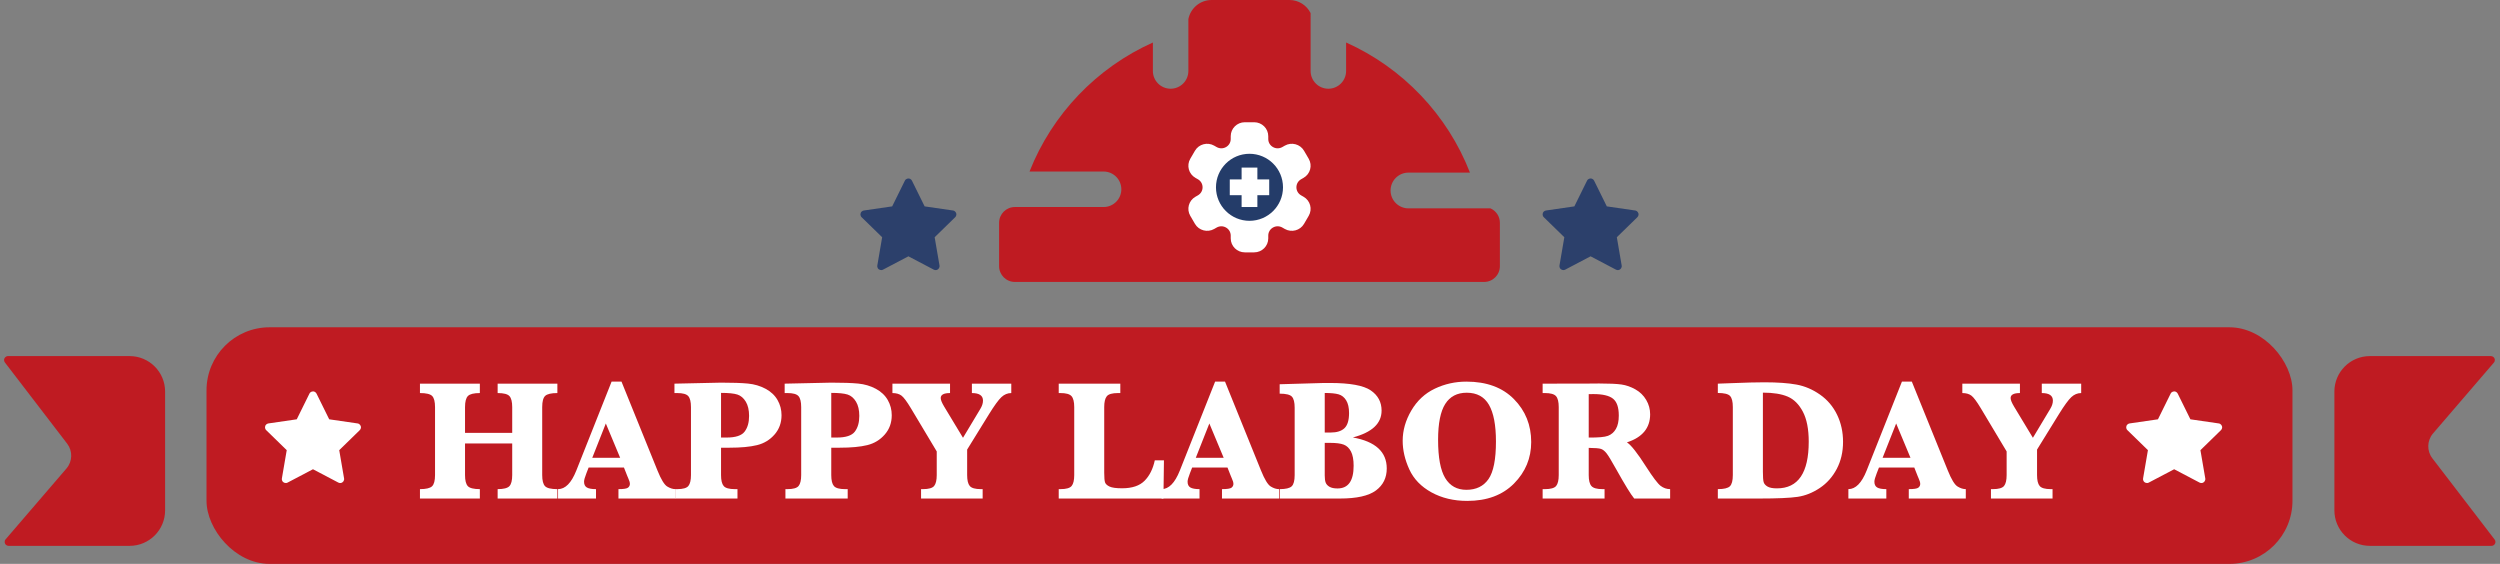 <?xml version="1.0" encoding="UTF-8"?><svg width="634px" height="143px" version="1.1" xmlns="http://www.w3.org/2000/svg" xmlns:xlink="http://www.w3.org/1999/xlink"><rect width="100%" height="100%" fill="#808080" stroke="none"/><title>编组 2备份 2</title><g id="页面-1" stroke="none" stroke-width="1" fill="none" fill-rule="evenodd"><g id="编组-2备份-2"><rect id="矩形" fill="#BF1B22" x="52.371" y="83" width="529" height="60" rx="16"/><g id="Happy-Labor-Day" transform="translate(106.501, 96.78)" fill="#FFFFFF" fill-rule="nonzero"><path d="M11.43,15.684 L11.43,23.697 C11.43,25.058 11.666,25.993 12.139,26.501 C12.611,27.009 13.628,27.264 15.189,27.264 L15.189,29.648 L0,29.648 L0,27.264 C1.533,27.264 2.553,27.024 3.062,26.544 C3.57,26.064 3.824,25.115 3.824,23.697 L3.824,6.467 C3.824,5.092 3.584,4.154 3.104,3.652 C2.625,3.151 1.59,2.9 0,2.9 L0,0.516 L15.189,0.516 L15.189,2.9 C13.671,2.9 12.665,3.147 12.171,3.642 C11.677,4.136 11.43,5.077 11.43,6.467 L11.43,12.998 L23.396,12.998 L23.396,6.467 C23.396,5.12 23.164,4.189 22.698,3.674 C22.233,3.158 21.234,2.9 19.701,2.9 L19.701,0.516 L34.848,0.516 L34.848,2.9 C33.301,2.9 32.273,3.137 31.765,3.609 C31.256,4.082 31.002,5.035 31.002,6.467 L31.002,23.697 C31.002,25.087 31.245,26.028 31.732,26.522 C32.219,27.017 33.258,27.264 34.848,27.264 L34.848,29.648 L19.701,29.648 L19.701,27.264 C21.205,27.264 22.197,27.013 22.677,26.512 C23.157,26.01 23.396,25.072 23.396,23.697 L23.396,15.684 L11.43,15.684 Z" id="路径"/><path d="M42.775,21.785 L42.217,23.225 C41.816,24.242 41.615,24.958 41.615,25.373 C41.615,26.075 41.852,26.565 42.324,26.845 C42.797,27.124 43.57,27.264 44.645,27.264 L44.645,29.648 L35.02,29.648 L35.02,27.264 C36.853,27.264 38.393,25.702 39.639,22.58 L48.598,0 L51.111,0 L60.242,22.559 C61.145,24.793 61.961,26.136 62.691,26.587 C63.422,27.038 64.124,27.264 64.797,27.264 L64.797,29.648 L50.338,29.648 L50.338,27.264 C51.641,27.264 52.451,27.138 52.766,26.888 C53.081,26.637 53.238,26.318 53.238,25.932 C53.238,25.588 53.109,25.137 52.852,24.578 L52.572,23.912 L51.734,21.785 L42.775,21.785 Z M43.699,19.314 L50.768,19.314 L47.137,10.613 L43.699,19.314 Z" id="形状"/><path d="M76.355,16.758 L76.355,23.697 C76.355,25.029 76.581,25.957 77.032,26.479 C77.483,27.002 78.425,27.264 79.857,27.264 L80.523,27.264 L80.523,29.648 L64.732,29.648 L64.732,27.264 L65.248,27.264 C66.695,27.264 67.636,26.995 68.073,26.458 C68.51,25.921 68.729,25.001 68.729,23.697 L68.729,6.467 C68.729,5.135 68.503,4.207 68.052,3.685 C67.601,3.162 66.666,2.9 65.248,2.9 L64.539,2.9 L64.539,0.516 L76.355,0.258 C79.306,0.258 81.587,0.337 83.198,0.494 C84.81,0.652 86.288,1.089 87.635,1.805 C88.981,2.521 89.994,3.47 90.675,4.651 C91.355,5.833 91.695,7.126 91.695,8.529 C91.695,10.434 91.104,12.063 89.923,13.417 C88.741,14.771 87.266,15.666 85.497,16.103 C83.728,16.539 81.397,16.758 78.504,16.758 L76.355,16.758 Z M76.355,14.18 L77.773,14.18 C80.051,14.18 81.569,13.682 82.328,12.687 C83.087,11.691 83.467,10.363 83.467,8.701 C83.467,7.212 83.188,6.005 82.629,5.081 C82.07,4.157 81.361,3.556 80.502,3.276 C79.643,2.997 78.26,2.857 76.355,2.857 L76.355,14.18 Z" id="形状"/><path d="M104.307,16.758 L104.307,23.697 C104.307,25.029 104.532,25.957 104.983,26.479 C105.435,27.002 106.376,27.264 107.809,27.264 L108.475,27.264 L108.475,29.648 L92.684,29.648 L92.684,27.264 L93.199,27.264 C94.646,27.264 95.588,26.995 96.024,26.458 C96.461,25.921 96.68,25.001 96.68,23.697 L96.68,6.467 C96.68,5.135 96.454,4.207 96.003,3.685 C95.552,3.162 94.617,2.9 93.199,2.9 L92.49,2.9 L92.49,0.516 L104.307,0.258 C107.257,0.258 109.538,0.337 111.149,0.494 C112.761,0.652 114.24,1.089 115.586,1.805 C116.932,2.521 117.946,3.47 118.626,4.651 C119.306,5.833 119.646,7.126 119.646,8.529 C119.646,10.434 119.056,12.063 117.874,13.417 C116.692,14.771 115.217,15.666 113.448,16.103 C111.679,16.539 109.348,16.758 106.455,16.758 L104.307,16.758 Z M104.307,14.18 L105.725,14.18 C108.002,14.18 109.52,13.682 110.279,12.687 C111.038,11.691 111.418,10.363 111.418,8.701 C111.418,7.212 111.139,6.005 110.58,5.081 C110.021,4.157 109.312,3.556 108.453,3.276 C107.594,2.997 106.212,2.857 104.307,2.857 L104.307,14.18 Z" id="形状"/><path d="M131.055,17.703 L124.502,6.746 C123.471,5.027 122.669,3.957 122.096,3.534 C121.523,3.112 120.764,2.9 119.818,2.9 L119.818,0.516 L134.428,0.516 L134.428,2.9 C132.852,2.9 132.064,3.323 132.064,4.168 C132.064,4.641 132.358,5.364 132.945,6.338 L137.715,14.244 L142.098,6.939 C142.556,6.195 142.785,5.486 142.785,4.812 C142.785,3.538 141.847,2.9 139.971,2.9 L139.971,0.516 L149.961,0.516 L149.961,2.9 C149.03,2.9 148.196,3.244 147.458,3.932 C146.72,4.619 145.664,6.073 144.289,8.293 L138.768,17.23 L138.768,23.697 C138.768,25.029 138.993,25.957 139.444,26.479 C139.896,27.002 140.83,27.264 142.248,27.264 L142.699,27.264 L142.699,29.648 L127.08,29.648 L127.08,27.264 L127.553,27.264 C129.014,27.264 129.963,26.995 130.399,26.458 C130.836,25.921 131.055,25.001 131.055,23.697 L131.055,17.703 Z" id="路径"/><path d="M188.676,19.959 L188.547,29.648 L161.992,29.648 L161.992,27.264 L162.422,27.264 C163.883,27.264 164.832,26.995 165.269,26.458 C165.705,25.921 165.924,25.001 165.924,23.697 L165.924,6.467 C165.924,5.135 165.695,4.207 165.236,3.685 C164.778,3.162 163.84,2.9 162.422,2.9 L161.992,2.9 L161.992,0.516 L177.611,0.516 L177.611,2.9 L177.031,2.9 C175.57,2.9 174.621,3.169 174.185,3.706 C173.748,4.243 173.529,5.163 173.529,6.467 L173.529,23.096 C173.529,24.342 173.601,25.165 173.744,25.566 C173.887,25.967 174.263,26.315 174.872,26.608 C175.481,26.902 176.544,27.049 178.062,27.049 C180.612,27.049 182.517,26.408 183.777,25.126 C185.038,23.844 185.897,22.122 186.355,19.959 L188.676,19.959 Z" id="路径"/><path d="M195.83,21.785 L195.271,23.225 C194.87,24.242 194.67,24.958 194.67,25.373 C194.67,26.075 194.906,26.565 195.379,26.845 C195.852,27.124 196.625,27.264 197.699,27.264 L197.699,29.648 L188.074,29.648 L188.074,27.264 C189.908,27.264 191.447,25.702 192.693,22.58 L201.652,0 L204.166,0 L213.297,22.559 C214.199,24.793 215.016,26.136 215.746,26.587 C216.477,27.038 217.178,27.264 217.852,27.264 L217.852,29.648 L203.393,29.648 L203.393,27.264 C204.696,27.264 205.505,27.138 205.82,26.888 C206.135,26.637 206.293,26.318 206.293,25.932 C206.293,25.588 206.164,25.137 205.906,24.578 L205.627,23.912 L204.789,21.785 L195.83,21.785 Z M196.754,19.314 L203.822,19.314 L200.191,10.613 L196.754,19.314 Z" id="形状"/><path d="M236.586,14.158 C239.451,14.674 241.599,15.587 243.031,16.897 C244.464,18.208 245.18,19.916 245.18,22.021 C245.18,24.385 244.263,26.247 242.43,27.607 C240.596,28.968 237.553,29.648 233.299,29.648 L218.023,29.648 L218.023,27.264 C219.556,27.264 220.573,27.024 221.074,26.544 C221.576,26.064 221.826,25.115 221.826,23.697 L221.826,6.617 C221.826,5.242 221.59,4.304 221.117,3.803 C220.645,3.301 219.613,3.051 218.023,3.051 L218.023,0.666 L229.217,0.344 L230.807,0.344 C235.848,0.344 239.286,0.97 241.119,2.224 C242.952,3.477 243.869,5.185 243.869,7.348 C243.869,8.98 243.264,10.363 242.054,11.494 C240.843,12.626 239.021,13.514 236.586,14.158 Z M229.453,12.912 L230.936,12.912 C232.511,12.912 233.686,12.543 234.459,11.806 C235.232,11.068 235.619,9.79 235.619,7.971 C235.619,6.61 235.376,5.536 234.889,4.748 C234.402,3.96 233.761,3.452 232.966,3.223 C232.171,2.993 231,2.879 229.453,2.879 L229.453,12.912 Z M229.453,15.533 L229.453,23.805 C229.453,24.607 229.535,25.215 229.7,25.631 C229.865,26.046 230.187,26.394 230.667,26.673 C231.147,26.952 231.824,27.092 232.697,27.092 C234.058,27.092 235.078,26.612 235.759,25.652 C236.439,24.693 236.779,23.253 236.779,21.334 C236.779,19.801 236.557,18.602 236.113,17.735 C235.669,16.869 235.061,16.285 234.287,15.984 C233.514,15.684 232.368,15.533 230.85,15.533 L229.453,15.533 Z" id="形状"/><path d="M249.219,14.996 C249.219,12.375 249.949,9.818 251.41,7.326 C252.871,4.834 254.851,2.99 257.351,1.794 C259.85,0.598 262.525,0 265.375,0 C270.503,0 274.524,1.479 277.438,4.437 C280.353,7.394 281.811,11.021 281.811,15.318 C281.811,19.4 280.357,22.91 277.449,25.846 C274.542,28.782 270.589,30.25 265.59,30.25 C262.167,30.25 259.141,29.527 256.513,28.08 C253.884,26.633 252.012,24.689 250.895,22.247 C249.777,19.805 249.219,17.388 249.219,14.996 Z M258.199,14.76 C258.199,19.243 258.801,22.476 260.004,24.46 C261.207,26.444 262.997,27.436 265.375,27.436 C267.853,27.436 269.722,26.53 270.982,24.718 C272.243,22.906 272.873,19.73 272.873,15.189 C272.873,11.036 272.282,7.935 271.101,5.887 C269.919,3.839 268.039,2.814 265.461,2.814 C263.026,2.814 261.207,3.767 260.004,5.672 C258.801,7.577 258.199,10.606 258.199,14.76 Z" id="形状"/><path d="M296.398,16.801 L296.398,23.697 C296.398,25.029 296.628,25.957 297.086,26.479 C297.544,27.002 298.482,27.264 299.9,27.264 L300.416,27.264 L300.416,29.648 L284.711,29.648 L284.711,27.264 L285.291,27.264 C286.752,27.264 287.701,26.995 288.138,26.458 C288.575,25.921 288.793,25.001 288.793,23.697 L288.793,6.467 C288.793,5.135 288.564,4.207 288.105,3.685 C287.647,3.162 286.709,2.9 285.291,2.9 L284.711,2.9 L284.711,0.516 L296.398,0.494 L299.02,0.473 C301.612,0.473 303.506,0.559 304.702,0.73 C305.898,0.902 307.076,1.314 308.236,1.966 C309.396,2.618 310.31,3.509 310.976,4.641 C311.642,5.772 311.975,6.99 311.975,8.293 C311.975,11.759 310.012,14.13 306.088,15.404 C307.133,16.063 308.759,18.126 310.965,21.592 C312.684,24.27 313.908,25.885 314.639,26.437 C315.369,26.988 316.171,27.264 317.045,27.264 L317.045,29.648 L307.936,29.648 C307.105,28.66 305.565,26.154 303.316,22.129 C302.185,20.095 301.39,18.785 300.932,18.197 C300.473,17.61 300.004,17.234 299.524,17.069 C299.045,16.905 298.003,16.815 296.398,16.801 Z M296.398,14.18 C298.819,14.208 300.452,14.062 301.297,13.739 C302.142,13.417 302.808,12.837 303.295,11.999 C303.782,11.161 304.025,10.026 304.025,8.594 C304.025,6.546 303.542,5.128 302.575,4.34 C301.608,3.552 299.943,3.158 297.58,3.158 C297.279,3.158 296.885,3.165 296.398,3.18 L296.398,14.18 Z" id="形状"/><path d="M329.141,29.648 L329.141,27.264 C330.673,27.264 331.69,27.024 332.191,26.544 C332.693,26.064 332.943,25.115 332.943,23.697 L332.943,6.445 C332.943,5.07 332.707,4.132 332.234,3.631 C331.762,3.13 330.73,2.879 329.141,2.879 L329.141,0.516 L332.643,0.387 C336.166,0.243 338.93,0.172 340.936,0.172 C344.287,0.172 347.012,0.365 349.11,0.752 C351.209,1.139 353.192,1.987 355.062,3.298 C356.931,4.608 358.37,6.306 359.38,8.39 C360.39,10.474 360.895,12.769 360.895,15.275 C360.895,17.839 360.361,20.131 359.294,22.15 C358.227,24.17 356.791,25.781 354.986,26.984 C353.182,28.188 351.312,28.932 349.379,29.219 C347.445,29.505 344.194,29.648 339.625,29.648 L329.141,29.648 Z M340.57,2.793 L340.57,22.859 C340.57,24.148 340.631,25.015 340.753,25.459 C340.875,25.903 341.197,26.283 341.72,26.598 C342.243,26.913 343.048,27.07 344.137,27.07 C346.829,27.07 348.845,26.082 350.185,24.105 C351.524,22.129 352.193,19.171 352.193,15.232 C352.193,12.053 351.699,9.521 350.711,7.638 C349.723,5.754 348.441,4.476 346.865,3.803 C345.29,3.13 343.191,2.793 340.57,2.793 Z" id="形状"/><path d="M370.004,21.785 L369.445,23.225 C369.044,24.242 368.844,24.958 368.844,25.373 C368.844,26.075 369.08,26.565 369.553,26.845 C370.025,27.124 370.799,27.264 371.873,27.264 L371.873,29.648 L362.248,29.648 L362.248,27.264 C364.081,27.264 365.621,25.702 366.867,22.58 L375.826,0 L378.34,0 L387.471,22.559 C388.373,24.793 389.189,26.136 389.92,26.587 C390.65,27.038 391.352,27.264 392.025,27.264 L392.025,29.648 L377.566,29.648 L377.566,27.264 C378.87,27.264 379.679,27.138 379.994,26.888 C380.309,26.637 380.467,26.318 380.467,25.932 C380.467,25.588 380.338,25.137 380.08,24.578 L379.801,23.912 L378.963,21.785 L370.004,21.785 Z M370.928,19.314 L377.996,19.314 L374.365,10.613 L370.928,19.314 Z" id="形状"/><path d="M402.381,17.703 L395.828,6.746 C394.797,5.027 393.995,3.957 393.422,3.534 C392.849,3.112 392.09,2.9 391.145,2.9 L391.145,0.516 L405.754,0.516 L405.754,2.9 C404.178,2.9 403.391,3.323 403.391,4.168 C403.391,4.641 403.684,5.364 404.271,6.338 L409.041,14.244 L413.424,6.939 C413.882,6.195 414.111,5.486 414.111,4.812 C414.111,3.538 413.173,2.9 411.297,2.9 L411.297,0.516 L421.287,0.516 L421.287,2.9 C420.356,2.9 419.522,3.244 418.784,3.932 C418.047,4.619 416.99,6.073 415.615,8.293 L410.094,17.23 L410.094,23.697 C410.094,25.029 410.319,25.957 410.771,26.479 C411.222,27.002 412.156,27.264 413.574,27.264 L414.025,27.264 L414.025,29.648 L398.406,29.648 L398.406,27.264 L398.879,27.264 C400.34,27.264 401.289,26.995 401.726,26.458 C402.162,25.921 402.381,25.001 402.381,23.697 L402.381,17.703 Z" id="路径"/></g><path d="M230.371,65 L223.936,68.383 C223.447,68.64 222.842,68.452 222.585,67.964 C222.483,67.769 222.448,67.546 222.485,67.329 L223.714,60.163 L223.714,60.163 L218.507,55.088 C218.112,54.703 218.104,54.069 218.489,53.674 C218.643,53.517 218.844,53.414 219.062,53.382 L226.257,52.337 L226.257,52.337 L229.474,45.817 C229.719,45.322 230.318,45.118 230.814,45.363 C231.011,45.46 231.171,45.62 231.268,45.817 L234.486,52.337 L234.486,52.337 L241.681,53.382 C242.227,53.462 242.606,53.969 242.527,54.516 C242.495,54.733 242.392,54.935 242.235,55.088 L237.029,60.163 L237.029,60.163 L238.258,67.329 C238.351,67.874 237.985,68.39 237.441,68.484 C237.224,68.521 237.001,68.486 236.807,68.383 L230.371,65 L230.371,65 Z" id="星形" fill="#2C406B"/><path d="M79.371,119 L72.936,122.383 C72.447,122.64 71.842,122.452 71.585,121.964 C71.483,121.769 71.448,121.546 71.485,121.329 L72.714,114.163 L72.714,114.163 L67.507,109.088 C67.112,108.703 67.104,108.069 67.489,107.674 C67.643,107.517 67.844,107.414 68.062,107.382 L75.257,106.337 L75.257,106.337 L78.474,99.817 C78.719,99.322 79.318,99.118 79.814,99.363 C80.011,99.46 80.171,99.62 80.268,99.817 L83.486,106.337 L83.486,106.337 L90.681,107.382 C91.227,107.462 91.606,107.969 91.527,108.516 C91.495,108.733 91.392,108.935 91.235,109.088 L86.029,114.163 L86.029,114.163 L87.258,121.329 C87.351,121.874 86.985,122.39 86.441,122.484 C86.224,122.521 86.001,122.486 85.807,122.383 L79.371,119 L79.371,119 Z" id="星形备份-2" fill="#FFFFFF"/><path d="M551.371,119 L544.936,122.383 C544.447,122.64 543.842,122.452 543.585,121.964 C543.483,121.769 543.448,121.546 543.485,121.329 L544.714,114.163 L544.714,114.163 L539.507,109.088 C539.112,108.703 539.104,108.069 539.489,107.674 C539.643,107.517 539.844,107.414 540.062,107.382 L547.257,106.337 L547.257,106.337 L550.474,99.817 C550.719,99.322 551.318,99.118 551.814,99.363 C552.011,99.46 552.171,99.62 552.268,99.817 L555.486,106.337 L555.486,106.337 L562.681,107.382 C563.227,107.462 563.606,107.969 563.527,108.516 C563.495,108.733 563.392,108.935 563.235,109.088 L558.029,114.163 L558.029,114.163 L559.258,121.329 C559.351,121.874 558.985,122.39 558.441,122.484 C558.224,122.521 558.001,122.486 557.807,122.383 L551.371,119 L551.371,119 Z" id="星形备份-3" fill="#FFFFFF"/><path d="M403.371,65 L396.936,68.383 C396.447,68.64 395.842,68.452 395.585,67.964 C395.483,67.769 395.448,67.546 395.485,67.329 L396.714,60.163 L396.714,60.163 L391.507,55.088 C391.112,54.703 391.104,54.069 391.489,53.674 C391.643,53.517 391.844,53.414 392.062,53.382 L399.257,52.337 L399.257,52.337 L402.474,45.817 C402.719,45.322 403.318,45.118 403.814,45.363 C404.011,45.46 404.171,45.62 404.268,45.817 L407.486,52.337 L407.486,52.337 L414.681,53.382 C415.227,53.462 415.606,53.969 415.527,54.516 C415.495,54.733 415.392,54.935 415.235,55.088 L410.029,60.163 L410.029,60.163 L411.258,67.329 C411.351,67.874 410.985,68.39 410.441,68.484 C410.224,68.521 410.001,68.486 409.807,68.383 L403.371,65 L403.371,65 Z" id="星形备份" fill="#2C406B"/><path d="M327,0 C329.352,-4.32073546e-16 331.388,1.353 332.372,3.324 L332.371,18 C332.371,20.485 334.386,22.5 336.871,22.5 C339.356,22.5 341.371,20.485 341.371,18 L341.371,10.776 C355.711,17.196 367.065,29.081 372.781,43.778 L357.177,43.778 C354.676,43.778 352.648,45.806 352.648,48.308 C352.648,50.81 354.676,52.838 357.177,52.838 L377.98,52.837 C379.388,53.456 380.371,54.863 380.371,56.5 L380.371,67.5 C380.371,69.709 378.58,71.5 376.371,71.5 L257.371,71.5 C255.162,71.5 253.371,69.709 253.371,67.5 L253.371,56.5 C253.371,54.291 255.162,52.5 257.371,52.5 L279.871,52.5 C282.356,52.5 284.371,50.485 284.371,48 C284.371,45.515 282.356,43.5 279.871,43.5 L261.086,43.5 C266.834,28.936 278.129,17.164 292.371,10.783 L292.371,18 C292.371,20.485 294.386,22.5 296.871,22.5 C299.356,22.5 301.371,20.485 301.371,18 L301.371,4.852 C301.906,2.088 304.34,3.577487e-16 307.261,0 L327,0 Z" id="形状结合" fill="#BF1B22"/><g id="3844439_gear_setting_settings_wheel_icon" transform="translate(301.371, 31)"><path d="M29.214,18.9 L28.588,18.541 C27.844,18.116 27.399,17.352 27.399,16.5 C27.399,15.648 27.844,14.884 28.588,14.459 L29.214,14.1 C30.923,13.122 31.507,10.963 30.521,9.271 L29.331,7.229 C28.347,5.54 26.159,4.961 24.455,5.935 L23.829,6.292 C23.084,6.719 22.193,6.719 21.45,6.292 C20.705,5.866 20.26,5.103 20.26,4.251 L20.26,3.536 C20.26,1.586 18.658,0 16.69,0 L14.311,0 C12.343,0 10.741,1.586 10.741,3.536 L10.741,4.252 C10.741,5.104 10.296,5.867 9.552,6.294 C8.807,6.719 7.917,6.72 7.172,6.294 L6.546,5.935 C4.842,4.961 2.654,5.54 1.669,7.229 L0.479,9.271 C-0.507,10.963 0.077,13.123 1.786,14.1 L2.413,14.459 C3.158,14.884 3.603,15.648 3.603,16.5 C3.603,17.352 3.158,18.116 2.413,18.541 L1.787,18.9 C0.078,19.877 -0.506,22.037 0.481,23.729 L1.67,25.771 C2.656,27.46 4.844,28.039 6.546,27.065 L7.172,26.708 C7.917,26.28 8.807,26.282 9.552,26.708 C10.296,27.134 10.741,27.897 10.741,28.749 L10.741,29.464 C10.741,31.414 12.343,33 14.311,33 L16.69,33 C18.658,33 20.26,31.414 20.26,29.464 L20.26,28.748 C20.26,27.896 20.705,27.133 21.45,26.706 C22.193,26.281 23.084,26.28 23.829,26.706 L24.455,27.065 C26.159,28.038 28.347,27.458 29.331,25.771 L30.521,23.729 C31.507,22.037 30.923,19.877 29.214,18.9 Z M15.501,22.393 C12.22,22.393 9.552,19.749 9.552,16.5 C9.552,13.251 12.22,10.607 15.501,10.607 C18.781,10.607 21.45,13.251 21.45,16.5 C21.45,19.749 18.781,22.393 15.501,22.393 Z" id="XMLID_273_" fill="#FFFFFF" fill-rule="nonzero"/><circle id="椭圆形" fill="#243C69" cx="15.5" cy="16.5" r="8.5"/><g id="编组" transform="translate(10.5, 11.5)" fill="#FFFFFF"><rect id="矩形" x="0" y="3" width="10" height="4"/><rect id="矩形" transform="translate(5, 5) rotate(-90) translate(-5, -5)" x="0" y="3" width="10" height="4"/></g></g><path d="M592,99.304 L592,129.428 C592,134.399 596.029,138.428 601,138.428 L631.844,138.428 C632.396,138.428 632.844,137.981 632.844,137.428 C632.844,137.208 632.772,136.995 632.638,136.82 L616.842,116.222 C615.402,114.344 615.475,111.715 617.017,109.921 L632.452,91.955 C632.812,91.536 632.764,90.905 632.345,90.545 C632.164,90.389 631.933,90.304 631.694,90.304 L601,90.304 C596.029,90.304 592,94.333 592,99.304 Z" id="路径-6" fill="#BF1B22"/><path d="M0,99.304 L0,129.428 C6.08718376e-16,134.399 4.029,138.428 9,138.428 L39.844,138.428 C40.396,138.428 40.844,137.981 40.844,137.428 C40.844,137.208 40.772,136.995 40.638,136.82 L24.842,116.222 C23.402,114.344 23.475,111.715 25.017,109.921 L40.452,91.955 C40.812,91.536 40.764,90.905 40.345,90.545 C40.164,90.389 39.933,90.304 39.694,90.304 L9,90.304 C4.029,90.304 -9.13077564e-16,94.333 0,99.304 Z" id="路径-6备份" fill="#BF1B22" transform="translate(20.936, 114.366) rotate(-180) translate(-20.936, -114.366)"/></g></g></svg>